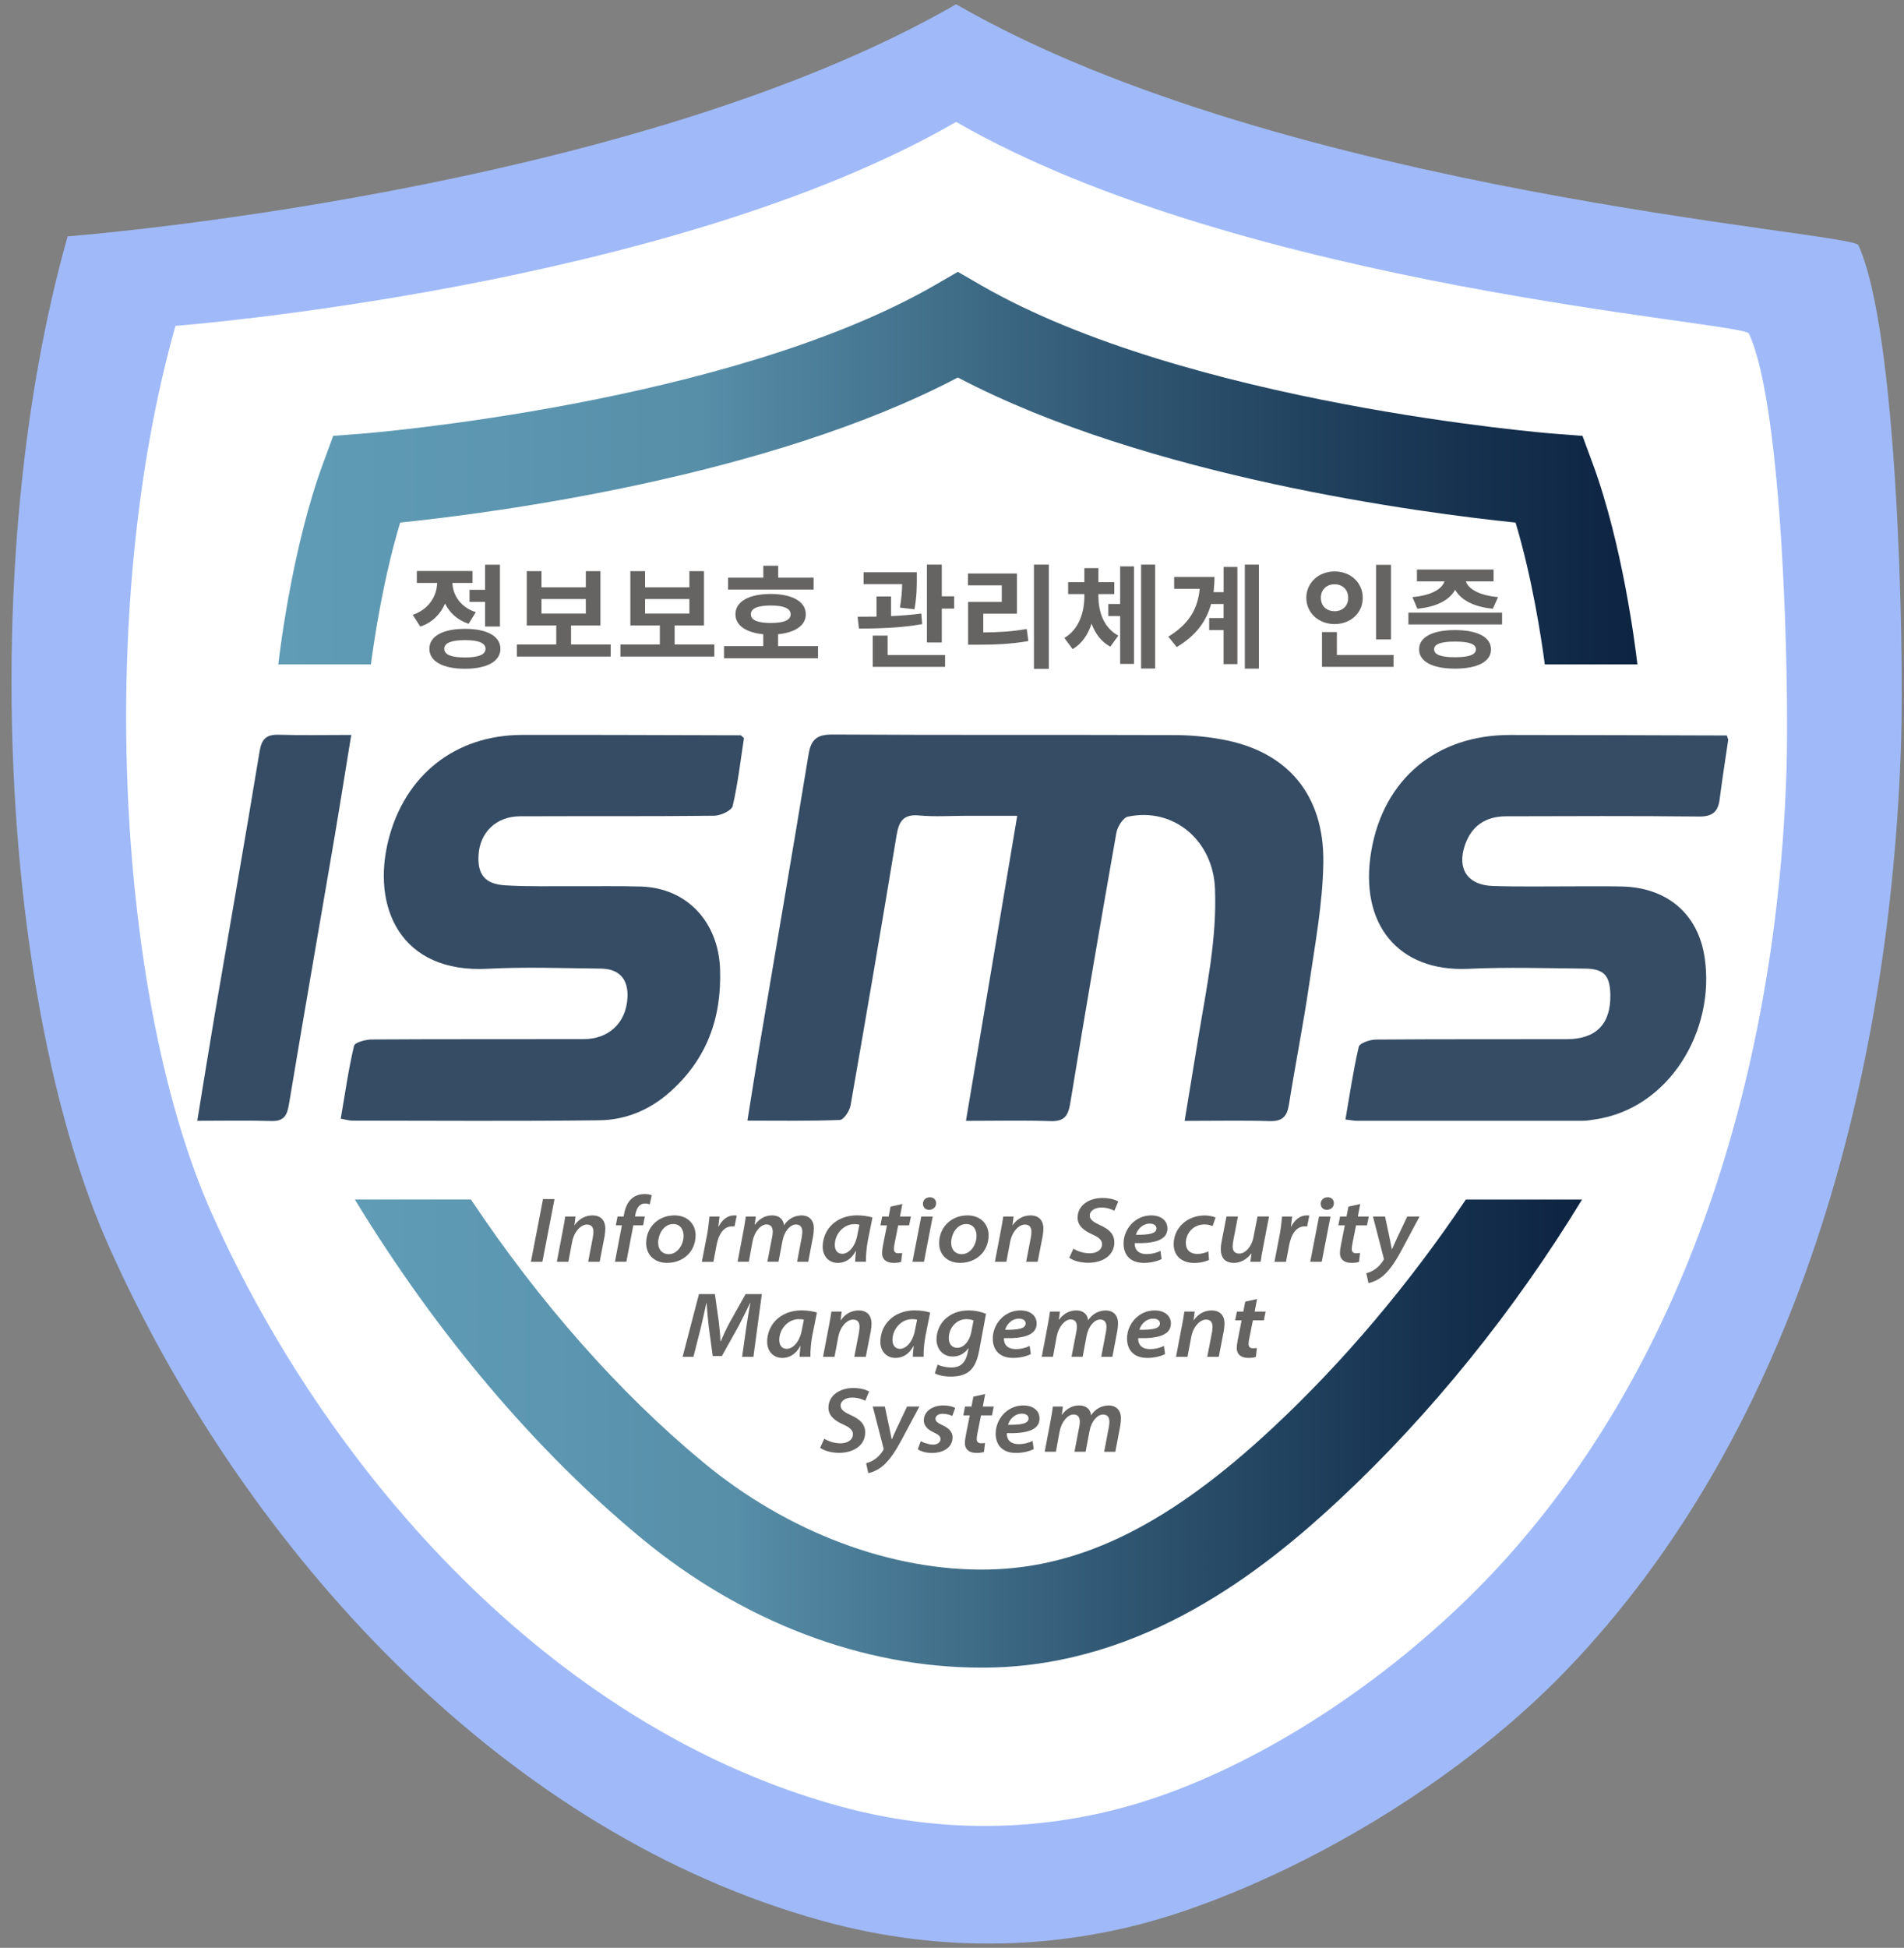 <svg width="132" height="135" viewBox="0 0 132 135" fill="none" xmlns="http://www.w3.org/2000/svg">
<rect x="0" y="0" width="132" height="135" fill="#808080" stroke="none"/>
<path d="M8.463 88.373C17.919 108.272 35.214 127.105 56.977 133.118C65.251 135.406 73.863 135.238 81.996 132.479C91.514 129.247 101.609 122.981 108.51 115.839C124.617 99.166 131.058 74.574 131.797 51.474C132.016 44.627 131.544 22.85 128.834 16.987C128.412 16.07 88.994 13.39 66.284 0.297C43.584 13.394 4.689 16.383 4.689 16.383C-1.696 38.966 0.135 69.83 7.57 86.428C7.86 87.076 8.159 87.725 8.467 88.373H8.463Z" fill="#A0BAF9"/>
<path d="M15.481 85.841C23.791 103.326 38.987 119.874 58.11 125.157C65.38 127.168 72.947 127.02 80.093 124.596C88.456 121.756 96.909 115.832 102.973 109.557C117.125 94.907 123.202 73.716 123.852 53.418C124.045 47.403 123.63 28.267 121.249 23.116C120.878 22.31 86.242 19.955 66.288 8.45C46.342 19.959 12.165 22.585 12.165 22.585C6.555 42.428 8.164 69.547 14.697 84.132C14.952 84.702 15.214 85.271 15.485 85.841H15.481Z" fill="white"/>
<path d="M82.129 77.683C82.472 75.587 82.774 73.743 83.079 71.899C83.64 68.475 84.378 65.086 84.231 61.565C84.096 58.284 81.402 55.932 78.198 56.599C77.858 56.668 77.468 57.304 77.394 57.726C76.293 63.962 75.222 70.207 74.198 76.459C74.051 77.361 73.769 77.733 72.818 77.702C70.951 77.636 69.081 77.683 66.967 77.683C68.157 70.594 69.321 63.695 70.522 56.541C69.259 56.541 68.134 56.541 67.013 56.541C65.912 56.541 64.803 56.618 63.709 56.517C62.627 56.42 62.318 56.928 62.159 57.881C61.127 64.129 60.06 70.373 58.967 76.614C58.901 76.997 58.495 77.609 58.225 77.621C56.157 77.706 54.082 77.667 51.817 77.667C52.103 75.897 52.35 74.301 52.617 72.709C53.765 65.899 54.94 59.093 56.057 52.276C56.23 51.222 56.66 50.901 57.726 50.908C65.606 50.955 73.491 50.92 81.371 50.947C82.503 50.947 83.655 51.048 84.768 51.257C89.244 52.082 91.817 55.072 91.744 59.81C91.698 62.649 91.16 65.489 90.747 68.316C90.345 71.067 89.796 73.793 89.363 76.536C89.232 77.373 88.911 77.729 88.022 77.702C86.156 77.644 84.285 77.686 82.132 77.686L82.129 77.683Z" fill="#364C64"/>
<path d="M51.578 51.156C51.334 52.729 51.156 54.317 50.797 55.859C50.724 56.176 49.962 56.533 49.514 56.537C45.027 56.587 40.536 56.556 36.045 56.575C34.395 56.583 33.258 57.691 33.173 59.291C33.108 60.608 33.622 61.274 35.009 61.359C36.636 61.46 38.271 61.41 39.902 61.421C41.413 61.429 42.924 61.398 44.432 61.444C47.651 61.541 49.804 63.923 49.92 67.154C50.039 70.571 48.996 73.41 46.445 75.684C45.042 76.931 43.373 77.624 41.541 77.644C35.829 77.713 30.113 77.671 24.4 77.667C24.207 77.667 24.01 77.601 23.623 77.531C23.917 75.815 24.157 74.13 24.543 72.484C24.598 72.248 25.343 72.046 25.772 72.043C30.669 72.011 35.566 72.031 40.462 72.019C42.217 72.015 43.396 70.888 43.5 69.172C43.578 67.882 42.947 67.142 41.649 67.131C39.036 67.104 36.42 67.003 33.815 67.142C27.743 67.468 25.745 62.847 26.936 58.191C28.08 53.713 31.566 50.947 36.184 50.935C41.243 50.924 46.306 50.951 51.365 50.962C51.435 51.025 51.504 51.09 51.574 51.152L51.578 51.156Z" fill="#364C64"/>
<path d="M119.815 51.268C119.614 52.643 119.394 54.011 119.22 55.39C119.108 56.273 118.714 56.602 117.779 56.591C113.33 56.544 108.882 56.563 104.43 56.575C102.957 56.575 102.003 57.269 101.554 58.589C101.002 60.22 101.744 61.351 103.502 61.405C105.419 61.467 107.34 61.425 109.257 61.429C110.32 61.429 111.379 61.417 112.441 61.44C115.553 61.51 117.736 63.311 118.184 66.398C118.919 71.442 115.719 76.834 110.586 77.582C110.304 77.624 110.022 77.678 109.736 77.678C104.511 77.682 99.286 77.682 94.06 77.678C93.863 77.678 93.662 77.636 93.276 77.589C93.573 75.869 93.817 74.192 94.2 72.55C94.257 72.298 94.969 72.054 95.378 72.05C99.788 72.015 104.194 72.031 108.604 72.023C110.664 72.023 111.688 70.962 111.641 68.916C111.61 67.599 111.189 67.142 109.875 67.131C107.181 67.107 104.484 67.018 101.794 67.146C96.978 67.371 94.196 64.09 95.069 58.977C95.923 53.976 99.61 50.943 104.658 50.939C109.678 50.939 114.698 50.962 119.719 50.974C119.75 51.071 119.785 51.168 119.815 51.268Z" fill="#364C64"/>
<path d="M13.677 77.683C14.098 75.103 14.481 72.697 14.89 70.296C15.926 64.222 16.997 58.152 17.998 52.071C18.145 51.187 18.485 50.897 19.339 50.924C20.958 50.971 22.577 50.936 24.351 50.936C23.926 53.531 23.547 55.936 23.138 58.338C22.102 64.412 21.039 70.486 20.027 76.563C19.895 77.346 19.656 77.721 18.805 77.694C17.143 77.644 15.482 77.679 13.677 77.679V77.683Z" fill="#364C64"/>
<path d="M119.816 51.269C119.785 51.172 119.751 51.075 119.72 50.974C119.751 51.071 119.785 51.168 119.816 51.269Z" fill="#2D4458"/>
<path d="M110.419 32.133L109.711 30.211L107.675 30.052C107.423 30.033 82.302 28.011 67.995 19.76L66.406 18.842L64.818 19.76C50.51 28.011 25.389 30.033 25.138 30.052L23.101 30.207L22.394 32.129C20.311 37.788 19.437 44.822 19.294 46.05H25.714C25.946 44.28 26.58 40.07 27.743 36.219C34.112 35.561 53.231 33.093 66.406 26.163C79.581 33.093 98.701 35.561 105.07 36.219C106.229 40.062 106.863 44.276 107.099 46.05H113.518C113.375 44.822 112.502 37.788 110.419 32.129V32.133Z" fill="url(#paint0_linear_1233_313)"/>
<path d="M101.626 83.132C97.707 88.973 93.143 94.381 88.265 98.932C81.108 105.618 75.009 108.655 68.501 108.779C61.811 108.907 54.615 106.203 48.763 101.357C42.935 96.535 37.42 90.283 32.647 83.132H24.601C30.239 92.402 37.103 100.517 44.446 106.594C51.461 112.401 59.809 115.577 68.022 115.577C68.226 115.577 68.427 115.577 68.632 115.573C79.396 115.368 87.632 108.814 92.888 103.906C99.18 98.03 104.988 90.848 109.68 83.136H101.626V83.132Z" fill="url(#paint1_linear_1233_313)"/>
<path d="M32.485 43.231C31.704 42.971 31.167 42.464 30.854 41.832C30.541 42.561 29.973 43.145 29.138 43.428L28.616 42.615C29.756 42.216 30.278 41.302 30.309 40.403H28.898V39.574H32.759V40.403H31.364C31.395 41.224 31.894 42.069 32.987 42.429L32.489 43.235L32.485 43.231ZM34.692 44.966C34.692 45.842 33.756 46.349 32.234 46.349C30.711 46.349 29.768 45.842 29.768 44.966C29.768 44.091 30.703 43.583 32.234 43.583C33.764 43.583 34.692 44.091 34.692 44.966ZM33.66 44.966C33.66 44.559 33.169 44.366 32.234 44.366C31.298 44.366 30.8 44.559 30.8 44.966C30.8 45.373 31.291 45.566 32.234 45.566C33.177 45.566 33.66 45.373 33.66 44.966ZM33.629 40.876V39.14H34.661V43.424H33.629V41.712H32.551V40.876H33.629Z" fill="#656463"/>
<path d="M42.34 44.667V45.504H35.832V44.667H38.564V43.346H36.52V39.585H37.54V40.705H40.613V39.585H41.625V43.346H39.589V44.667H42.337H42.34ZM37.54 42.525H40.613V41.518H37.54V42.525Z" fill="#656463"/>
<path d="M49.522 44.667V45.504H43.013V44.667H45.746V43.346H43.701V39.585H44.721V40.705H47.794V39.585H48.806V43.346H46.77V44.667H49.518H49.522ZM44.721 42.525H47.794V41.518H44.721V42.525Z" fill="#656463"/>
<path d="M56.711 44.783V45.62H50.195V44.783H52.916V43.955C51.721 43.846 50.987 43.343 50.987 42.572C50.987 41.688 51.93 41.166 53.422 41.166C54.914 41.166 55.864 41.688 55.864 42.572C55.864 43.346 55.138 43.838 53.944 43.955V44.783H56.707H56.711ZM56.406 40.859H50.477V40.038H52.919V39.209H53.951V40.038H56.409V40.859H56.406ZM53.426 43.176C54.33 43.176 54.813 42.99 54.813 42.575C54.813 42.161 54.33 41.967 53.426 41.967C52.521 41.967 52.054 42.169 52.054 42.575C52.054 42.982 52.537 43.176 53.426 43.176Z" fill="#656463"/>
<path d="M63.936 43.254C62.452 43.529 60.782 43.56 59.549 43.567L59.456 42.746C59.855 42.746 60.299 42.746 60.767 42.738V41.34H61.772V42.7C62.483 42.669 63.198 42.614 63.87 42.522L63.932 43.258L63.936 43.254ZM62.39 42.111C62.506 41.437 62.537 40.914 62.544 40.484H59.87V39.663H63.561V40.108C63.561 40.608 63.561 41.321 63.399 42.227L62.394 42.111H62.39ZM61.532 45.396H65.52V46.217H60.504V44.052H61.536V45.396H61.532ZM66.15 41.328V42.181H65.292V44.528H64.26V39.132H65.292V41.328H66.15Z" fill="#656463"/>
<path d="M68.172 43.831C69.265 43.823 70.17 43.769 71.182 43.594L71.291 44.431C70.12 44.633 69.068 44.683 67.766 44.683H67.117V41.72H69.451V40.569H67.109V39.748H70.502V42.533H68.168V43.831H68.172ZM72.713 39.132V46.356H71.681V39.132H72.713Z" fill="#656463"/>
<path d="M76.15 41.321C76.15 42.409 76.517 43.509 77.53 44.052L76.977 44.819C76.347 44.482 75.93 43.912 75.675 43.223C75.431 43.974 75.01 44.613 74.364 44.989L73.789 44.214C74.809 43.614 75.176 42.432 75.176 41.321V41.173H74.051V40.345H75.176V39.376H76.15V40.345H77.251V41.173H76.15V41.321ZM77.657 39.256H78.616V46.012H77.657V42.696H76.838V41.859H77.657V39.256ZM80.084 39.132V46.333H79.11V39.132H80.084Z" fill="#656463"/>
<path d="M84.826 39.295H85.785V46.027H84.826V43.664H83.829V42.835H84.826V41.859H83.96C83.64 43.048 82.925 44.048 81.58 44.846L80.996 44.125C82.415 43.258 83.041 42.215 83.172 40.809H81.402V39.988H84.196C84.196 40.356 84.173 40.701 84.134 41.038H84.83V39.295H84.826ZM87.276 39.132V46.341H86.302V39.132H87.276Z" fill="#656463"/>
<path d="M92.524 43.253C91.422 43.253 90.564 42.479 90.564 41.433C90.564 40.387 91.422 39.604 92.524 39.604C93.625 39.604 94.476 40.371 94.476 41.433C94.476 42.494 93.625 43.253 92.524 43.253ZM92.524 42.362C93.061 42.362 93.467 42.01 93.467 41.433C93.467 40.855 93.061 40.495 92.524 40.495C91.987 40.495 91.573 40.84 91.573 41.433C91.573 42.025 91.994 42.362 92.524 42.362ZM96.613 45.395V46.217H91.65V43.807H92.682V45.395H96.613ZM96.435 44.315H95.399V39.147H96.435V44.315Z" fill="#656463"/>
<path d="M104.135 42.463V43.277H97.642V42.463H104.135ZM97.924 41.383C99.281 41.266 99.984 40.79 100.146 40.294H98.233V39.473H103.547V40.294H101.627C101.789 40.786 102.492 41.263 103.857 41.383L103.497 42.188C102.148 42.064 101.26 41.561 100.885 40.875C100.502 41.565 99.621 42.064 98.264 42.188L97.92 41.383H97.924ZM103.37 45.004C103.37 45.857 102.427 46.341 100.873 46.341C99.319 46.341 98.384 45.857 98.384 45.004C98.384 44.152 99.319 43.668 100.873 43.668C102.427 43.668 103.37 44.16 103.37 45.004ZM102.322 45.004C102.322 44.629 101.832 44.466 100.873 44.466C99.915 44.466 99.424 44.629 99.424 45.004C99.424 45.38 99.915 45.551 100.873 45.551C101.832 45.551 102.322 45.38 102.322 45.004Z" fill="#656463"/>
<path d="M38.442 83.105L37.603 87.451H36.807L37.646 83.105H38.442Z" fill="#656463"/>
<path d="M38.605 87.451L39.022 85.262C39.095 84.898 39.146 84.58 39.184 84.313H39.899L39.822 84.917H39.834C40.147 84.464 40.595 84.236 41.078 84.236C41.561 84.236 41.967 84.491 41.967 85.165C41.967 85.293 41.94 85.526 41.917 85.669L41.573 87.451H40.776L41.101 85.754C41.12 85.642 41.14 85.498 41.14 85.382C41.14 85.088 41.032 84.871 40.684 84.871C40.305 84.871 39.81 85.305 39.663 86.079L39.404 87.451H38.608H38.605Z" fill="#656463"/>
<path d="M42.632 87.451L43.115 84.925H42.694L42.813 84.314H43.235L43.266 84.147C43.339 83.732 43.498 83.318 43.818 83.051C44.066 82.841 44.394 82.756 44.692 82.756C44.928 82.756 45.09 82.795 45.183 82.845L45.044 83.473C44.955 83.434 44.839 83.411 44.711 83.411C44.336 83.411 44.135 83.729 44.054 84.155L44.023 84.31H44.707L44.587 84.922H43.907L43.424 87.447H42.632V87.451Z" fill="#656463"/>
<path d="M48.224 85.611C48.224 86.734 47.374 87.528 46.242 87.528C45.403 87.528 44.796 86.99 44.796 86.161C44.796 85.065 45.627 84.236 46.76 84.236C47.66 84.236 48.224 84.832 48.224 85.611ZM45.631 86.149C45.631 86.629 45.937 86.924 46.358 86.924C46.961 86.924 47.39 86.285 47.39 85.638C47.39 85.289 47.212 84.836 46.671 84.836C46.002 84.836 45.627 85.553 45.627 86.145L45.631 86.149Z" fill="#656463"/>
<path d="M48.657 87.451L49.02 85.576C49.109 85.111 49.152 84.596 49.187 84.313H49.882C49.859 84.546 49.832 84.774 49.801 85.01H49.821C50.041 84.576 50.408 84.236 50.891 84.236C50.953 84.236 51.023 84.236 51.077 84.243L50.922 85.003C50.876 84.999 50.825 84.995 50.76 84.995C50.164 84.995 49.817 85.556 49.681 86.281L49.457 87.455H48.661L48.657 87.451Z" fill="#656463"/>
<path d="M51.137 87.451L51.551 85.262C51.62 84.898 51.67 84.58 51.705 84.313H52.397L52.32 84.886H52.331C52.648 84.445 53.077 84.236 53.522 84.236C54.078 84.236 54.326 84.573 54.349 84.921C54.658 84.46 55.091 84.243 55.574 84.236C56.03 84.236 56.424 84.511 56.424 85.127C56.424 85.262 56.405 85.498 56.378 85.642L56.034 87.451H55.261L55.582 85.75C55.601 85.642 55.624 85.498 55.624 85.382C55.624 85.076 55.501 84.867 55.18 84.867C54.786 84.867 54.368 85.328 54.245 86.01L53.974 87.447H53.201L53.533 85.719C53.557 85.595 53.572 85.483 53.572 85.378C53.572 85.119 53.495 84.863 53.135 84.863C52.733 84.863 52.297 85.374 52.173 86.033L51.914 87.447H51.141L51.137 87.451Z" fill="#656463"/>
<path d="M59.285 87.451C59.285 87.262 59.315 86.983 59.346 86.696H59.335C59.006 87.312 58.539 87.529 58.079 87.529C57.46 87.529 57.035 87.06 57.035 86.409C57.035 85.294 57.885 84.232 59.435 84.232C59.806 84.232 60.212 84.298 60.486 84.38L60.166 85.975C60.073 86.468 60.019 87.068 60.034 87.448H59.288L59.285 87.451ZM59.582 84.879C59.505 84.856 59.389 84.841 59.227 84.841C58.492 84.841 57.874 85.518 57.874 86.281C57.874 86.607 58.025 86.897 58.396 86.897C58.786 86.897 59.273 86.475 59.435 85.608L59.582 84.875V84.879Z" fill="#656463"/>
<path d="M62.559 83.442L62.393 84.314H63.151L63.027 84.926H62.27L62.038 86.084C62.007 86.235 61.972 86.413 61.972 86.568C61.972 86.735 62.049 86.859 62.273 86.859C62.37 86.859 62.467 86.855 62.548 86.839L62.474 87.459C62.37 87.502 62.154 87.529 61.953 87.529C61.388 87.529 61.153 87.227 61.153 86.87C61.153 86.68 61.176 86.499 61.226 86.254L61.489 84.926H61.041L61.16 84.314H61.609L61.74 83.628L62.556 83.446L62.559 83.442Z" fill="#656463"/>
<path d="M63.26 87.451L63.867 84.314H64.663L64.056 87.451H63.26ZM63.983 83.438C63.983 83.151 64.21 82.977 64.466 82.977C64.721 82.977 64.895 83.136 64.898 83.392C64.898 83.671 64.678 83.849 64.404 83.849C64.168 83.849 63.986 83.686 63.986 83.438H63.983Z" fill="#656463"/>
<path d="M68.537 85.611C68.537 86.734 67.687 87.528 66.554 87.528C65.716 87.528 65.109 86.99 65.109 86.161C65.109 85.065 65.94 84.236 67.072 84.236C67.973 84.236 68.537 84.832 68.537 85.611ZM65.944 86.149C65.944 86.629 66.249 86.924 66.67 86.924C67.273 86.924 67.702 86.285 67.702 85.638C67.702 85.289 67.524 84.836 66.983 84.836C66.315 84.836 65.94 85.553 65.94 86.145L65.944 86.149Z" fill="#656463"/>
<path d="M68.974 87.451L69.391 85.262C69.465 84.898 69.511 84.58 69.554 84.313H70.269L70.192 84.917H70.203C70.516 84.464 70.965 84.236 71.448 84.236C71.931 84.236 72.337 84.491 72.337 85.165C72.337 85.293 72.309 85.526 72.286 85.669L71.938 87.451H71.142L71.467 85.754C71.486 85.642 71.506 85.498 71.506 85.382C71.506 85.088 71.397 84.871 71.049 84.871C70.671 84.871 70.176 85.305 70.029 86.079L69.77 87.451H68.974Z" fill="#656463"/>
<path d="M74.421 86.545C74.711 86.723 75.109 86.862 75.553 86.862C75.971 86.862 76.403 86.661 76.403 86.231C76.403 85.96 76.206 85.766 75.727 85.553C75.155 85.297 74.707 84.956 74.707 84.395C74.707 83.535 75.507 83.027 76.427 83.027C76.979 83.027 77.331 83.159 77.528 83.271L77.257 83.915C77.111 83.833 76.763 83.686 76.353 83.69C75.831 83.69 75.549 83.973 75.549 84.236C75.549 84.55 75.843 84.716 76.284 84.922C76.894 85.197 77.254 85.534 77.254 86.107C77.254 86.982 76.481 87.521 75.441 87.521C74.857 87.521 74.363 87.35 74.131 87.168L74.421 86.537V86.545Z" fill="#656463"/>
<path d="M80.534 87.261C80.202 87.435 79.715 87.528 79.305 87.528C78.37 87.528 77.894 86.986 77.894 86.18C77.894 85.208 78.675 84.236 79.811 84.236C80.472 84.236 80.936 84.58 80.936 85.146C80.936 85.952 80.02 86.192 78.668 86.157C78.656 86.273 78.695 86.471 78.764 86.591C78.907 86.812 79.162 86.916 79.483 86.916C79.877 86.916 80.206 86.819 80.453 86.695L80.53 87.261H80.534ZM79.715 84.805C79.17 84.805 78.834 85.258 78.752 85.58C79.649 85.588 80.175 85.502 80.175 85.134C80.175 84.933 79.985 84.805 79.715 84.805Z" fill="#656463"/>
<path d="M83.818 87.323C83.606 87.428 83.239 87.532 82.779 87.532C81.932 87.532 81.368 87.033 81.368 86.235C81.368 85.119 82.28 84.24 83.521 84.24C83.842 84.24 84.135 84.321 84.275 84.383L84.066 84.98C83.93 84.918 83.757 84.864 83.501 84.864C82.701 84.864 82.211 85.499 82.211 86.146C82.211 86.638 82.531 86.905 82.995 86.905C83.343 86.905 83.59 86.812 83.772 86.727L83.818 87.323Z" fill="#656463"/>
<path d="M87.978 84.314L87.557 86.502C87.483 86.866 87.433 87.184 87.398 87.451H86.683L86.764 86.874H86.753C86.42 87.3 85.984 87.529 85.551 87.529C85.064 87.529 84.635 87.304 84.635 86.568C84.635 86.413 84.654 86.235 84.697 86.018L85.029 84.31H85.825L85.504 85.968C85.477 86.115 85.458 86.27 85.458 86.382C85.458 86.669 85.578 86.882 85.922 86.882C86.308 86.882 86.768 86.444 86.903 85.735L87.182 84.31H87.978V84.314Z" fill="#656463"/>
<path d="M88.355 87.451L88.718 85.576C88.807 85.111 88.85 84.596 88.885 84.313H89.58C89.557 84.546 89.53 84.774 89.499 85.01H89.518C89.739 84.576 90.106 84.236 90.589 84.236C90.651 84.236 90.72 84.236 90.774 84.243L90.62 85.003C90.573 84.999 90.523 84.995 90.457 84.995C89.862 84.995 89.514 85.556 89.379 86.281L89.155 87.455H88.359L88.355 87.451Z" fill="#656463"/>
<path d="M90.837 87.451L91.444 84.314H92.24L91.633 87.451H90.837ZM91.56 83.438C91.56 83.151 91.788 82.977 92.043 82.977C92.298 82.977 92.472 83.136 92.476 83.392C92.476 83.671 92.256 83.849 91.981 83.849C91.746 83.849 91.564 83.686 91.564 83.438H91.56Z" fill="#656463"/>
<path d="M94.303 83.442L94.137 84.314H94.894L94.771 84.926H94.013L93.781 86.084C93.75 86.235 93.716 86.413 93.716 86.568C93.716 86.735 93.793 86.859 94.017 86.859C94.114 86.859 94.21 86.855 94.291 86.839L94.218 87.459C94.114 87.502 93.897 87.529 93.696 87.529C93.132 87.529 92.896 87.227 92.896 86.87C92.896 86.68 92.919 86.499 92.97 86.254L93.233 84.926H92.784L92.904 84.314H93.352L93.484 83.628L94.299 83.446L94.303 83.442Z" fill="#656463"/>
<path d="M96.023 84.313L96.336 85.789C96.409 86.146 96.459 86.382 96.494 86.579H96.51C96.587 86.405 96.668 86.204 96.834 85.847L97.561 84.313H98.415L97.213 86.564C96.796 87.346 96.44 87.897 96.003 88.319C95.578 88.729 95.087 88.892 94.871 88.923L94.724 88.241C94.867 88.203 95.107 88.125 95.323 87.97C95.547 87.815 95.752 87.602 95.915 87.331C95.945 87.281 95.942 87.246 95.926 87.184L95.184 84.313H96.023Z" fill="#656463"/>
<path d="M51.448 94.036L51.738 91.995C51.811 91.522 51.916 90.84 52.024 90.298H52.008C51.761 90.801 51.475 91.394 51.205 91.905L50.045 93.982H49.411L49.137 91.96C49.071 91.417 49.025 90.821 48.986 90.298H48.974C48.858 90.79 48.708 91.526 48.592 91.995L48.074 94.036H47.324L48.457 89.69H49.562L49.836 91.642C49.875 92.053 49.937 92.521 49.948 92.959H49.972C50.149 92.521 50.381 92.045 50.59 91.65L51.691 89.69H52.816L52.233 94.036H51.436H51.448Z" fill="#656463"/>
<path d="M55.435 94.036C55.435 93.847 55.466 93.568 55.497 93.281H55.485C55.157 93.897 54.689 94.114 54.229 94.114C53.611 94.114 53.185 93.645 53.185 92.994C53.185 91.879 54.036 90.817 55.586 90.817C55.957 90.817 56.362 90.883 56.637 90.965L56.316 92.561C56.223 93.052 56.169 93.653 56.185 94.032H55.439L55.435 94.036ZM55.732 91.464C55.655 91.441 55.539 91.426 55.377 91.426C54.643 91.426 54.024 92.103 54.024 92.867C54.024 93.192 54.175 93.483 54.546 93.483C54.936 93.483 55.423 93.06 55.586 92.193L55.732 91.46V91.464Z" fill="#656463"/>
<path d="M57.059 94.036L57.477 91.848C57.55 91.484 57.596 91.166 57.639 90.899H58.354L58.276 91.503H58.288C58.601 91.05 59.049 90.821 59.532 90.821C60.016 90.821 60.422 91.077 60.422 91.751C60.422 91.879 60.394 92.111 60.371 92.254L60.023 94.036H59.227L59.552 92.34C59.571 92.227 59.59 92.084 59.59 91.968C59.59 91.673 59.482 91.456 59.135 91.456C58.756 91.456 58.261 91.89 58.114 92.665L57.855 94.036H57.059Z" fill="#656463"/>
<path d="M63.283 94.036C63.283 93.847 63.314 93.568 63.345 93.281H63.334C63.005 93.897 62.538 94.114 62.078 94.114C61.459 94.114 61.034 93.645 61.034 92.994C61.034 91.879 61.884 90.817 63.434 90.817C63.805 90.817 64.211 90.883 64.485 90.965L64.165 92.561C64.072 93.052 64.018 93.653 64.033 94.032H63.287L63.283 94.036ZM63.581 91.464C63.504 91.441 63.388 91.426 63.225 91.426C62.491 91.426 61.873 92.103 61.873 92.867C61.873 93.192 62.024 93.483 62.395 93.483C62.785 93.483 63.272 93.06 63.434 92.193L63.581 91.46V91.464Z" fill="#656463"/>
<path d="M65.008 94.571C65.213 94.695 65.614 94.776 65.958 94.776C66.465 94.776 66.905 94.575 67.079 93.773L67.153 93.44H67.137C66.867 93.812 66.507 94.017 66.047 94.017C65.332 94.017 64.927 93.451 64.927 92.843C64.927 91.762 65.769 90.821 67.145 90.821C67.597 90.821 68.03 90.918 68.358 91.054L67.883 93.61C67.763 94.23 67.574 94.745 67.18 95.055C66.816 95.338 66.326 95.407 65.927 95.407C65.464 95.407 65.046 95.318 64.811 95.175L65.004 94.575L65.008 94.571ZM67.493 91.518C67.4 91.476 67.203 91.425 67.002 91.425C66.291 91.425 65.777 92.045 65.777 92.75C65.777 93.091 65.947 93.413 66.368 93.413C66.789 93.413 67.211 92.983 67.334 92.336L67.493 91.518Z" fill="#656463"/>
<path d="M71.467 93.846C71.134 94.021 70.647 94.114 70.238 94.114C69.302 94.114 68.827 93.571 68.827 92.766C68.827 91.793 69.608 90.821 70.744 90.821C71.405 90.821 71.869 91.166 71.869 91.731C71.869 92.537 70.953 92.777 69.6 92.743C69.588 92.859 69.627 93.056 69.697 93.176C69.84 93.397 70.095 93.502 70.416 93.502C70.81 93.502 71.138 93.405 71.386 93.281L71.463 93.846H71.467ZM70.647 91.391C70.103 91.391 69.766 91.844 69.685 92.165C70.582 92.173 71.107 92.088 71.107 91.72C71.107 91.518 70.918 91.391 70.647 91.391Z" fill="#656463"/>
<path d="M72.223 94.036L72.637 91.848C72.706 91.484 72.757 91.166 72.791 90.899H73.483L73.406 91.472H73.417C73.734 91.03 74.163 90.821 74.608 90.821C75.164 90.821 75.412 91.158 75.435 91.507C75.744 91.046 76.177 90.829 76.66 90.821C77.116 90.821 77.51 91.096 77.51 91.712C77.51 91.848 77.491 92.084 77.464 92.227L77.12 94.036H76.347L76.668 92.336C76.687 92.227 76.71 92.084 76.71 91.968C76.71 91.662 76.587 91.453 76.266 91.453C75.871 91.453 75.454 91.913 75.33 92.595L75.06 94.032H74.287L74.619 92.305C74.642 92.181 74.658 92.069 74.658 91.964C74.658 91.704 74.581 91.449 74.221 91.449C73.819 91.449 73.383 91.96 73.259 92.618L73 94.032H72.227L72.223 94.036Z" fill="#656463"/>
<path d="M80.774 93.846C80.442 94.021 79.955 94.114 79.545 94.114C78.61 94.114 78.134 93.571 78.134 92.766C78.134 91.793 78.915 90.821 80.051 90.821C80.712 90.821 81.176 91.166 81.176 91.731C81.176 92.537 80.26 92.777 78.907 92.743C78.896 92.859 78.934 93.056 79.004 93.176C79.147 93.397 79.402 93.502 79.723 93.502C80.117 93.502 80.445 93.405 80.693 93.281L80.77 93.846H80.774ZM79.955 91.391C79.41 91.391 79.073 91.844 78.992 92.165C79.889 92.173 80.415 92.088 80.415 91.72C80.415 91.518 80.225 91.391 79.955 91.391Z" fill="#656463"/>
<path d="M81.53 94.036L81.948 91.848C82.021 91.484 82.067 91.166 82.11 90.899H82.825L82.748 91.503H82.759C83.072 91.05 83.521 90.821 84.004 90.821C84.487 90.821 84.893 91.077 84.893 91.751C84.893 91.879 84.866 92.111 84.842 92.254L84.495 94.036H83.698L84.023 92.34C84.042 92.227 84.062 92.084 84.062 91.968C84.062 91.673 83.954 91.456 83.606 91.456C83.227 91.456 82.732 91.89 82.585 92.665L82.326 94.036H81.53Z" fill="#656463"/>
<path d="M87.15 90.027L86.984 90.899H87.741L87.617 91.511H86.86L86.628 92.669C86.597 92.82 86.562 92.998 86.562 93.153C86.562 93.32 86.64 93.444 86.864 93.444C86.96 93.444 87.057 93.44 87.138 93.424L87.065 94.044C86.96 94.087 86.744 94.114 86.543 94.114C85.979 94.114 85.743 93.812 85.743 93.455C85.743 93.266 85.766 93.084 85.816 92.839L86.079 91.511H85.631L85.751 90.899H86.199L86.33 90.213L87.146 90.031L87.15 90.027Z" fill="#656463"/>
<path d="M57.148 99.715C57.438 99.893 57.836 100.033 58.28 100.033C58.698 100.033 59.13 99.831 59.13 99.401C59.13 99.13 58.933 98.937 58.454 98.724C57.882 98.468 57.434 98.127 57.434 97.565C57.434 96.705 58.234 96.198 59.154 96.198C59.706 96.198 60.058 96.33 60.255 96.442L59.984 97.085C59.838 97.004 59.49 96.856 59.08 96.86C58.558 96.86 58.276 97.143 58.276 97.407C58.276 97.72 58.57 97.887 59.011 98.092C59.621 98.367 59.981 98.704 59.981 99.278C59.981 100.153 59.208 100.691 58.168 100.691C57.584 100.691 57.09 100.521 56.858 100.339L57.148 99.707V99.715Z" fill="#656463"/>
<path d="M61.345 97.484L61.658 98.959C61.732 99.316 61.782 99.552 61.817 99.749H61.832C61.91 99.575 61.991 99.374 62.157 99.017L62.884 97.484H63.738L62.536 99.734C62.118 100.516 61.763 101.067 61.326 101.489C60.901 101.899 60.41 102.062 60.194 102.093L60.047 101.411C60.19 101.373 60.429 101.295 60.646 101.14C60.87 100.985 61.075 100.772 61.237 100.501C61.268 100.451 61.264 100.416 61.249 100.354L60.507 97.484H61.345Z" fill="#656463"/>
<path d="M63.838 99.889C64.023 99.986 64.386 100.122 64.692 100.122C64.997 100.122 65.206 99.951 65.206 99.75C65.206 99.564 65.101 99.444 64.754 99.285C64.344 99.103 64.046 98.835 64.046 98.448C64.046 97.828 64.622 97.406 65.407 97.406C65.77 97.406 66.072 97.491 66.222 97.577L66.017 98.138C65.886 98.072 65.646 97.983 65.345 97.983C65.059 97.983 64.854 98.127 64.854 98.332C64.854 98.502 65.005 98.623 65.314 98.766C65.677 98.928 66.04 99.176 66.04 99.614C66.04 100.307 65.414 100.699 64.611 100.699C64.201 100.699 63.822 100.586 63.629 100.443L63.834 99.885L63.838 99.889Z" fill="#656463"/>
<path d="M68.302 96.612L68.136 97.483H68.893L68.77 98.095H68.012L67.78 99.254C67.749 99.404 67.715 99.583 67.715 99.738C67.715 99.904 67.792 100.028 68.016 100.028C68.113 100.028 68.209 100.024 68.29 100.009L68.217 100.629C68.113 100.671 67.896 100.698 67.695 100.698C67.131 100.698 66.895 100.396 66.895 100.04C66.895 99.85 66.918 99.668 66.969 99.424L67.231 98.095H66.783L66.903 97.483H67.351L67.483 96.798L68.298 96.616L68.302 96.612Z" fill="#656463"/>
<path d="M71.668 100.431C71.335 100.606 70.848 100.699 70.439 100.699C69.503 100.699 69.028 100.156 69.028 99.351C69.028 98.379 69.808 97.406 70.945 97.406C71.606 97.406 72.069 97.751 72.069 98.317C72.069 99.122 71.153 99.362 69.801 99.328C69.789 99.444 69.828 99.641 69.897 99.761C70.04 99.982 70.296 100.087 70.616 100.087C71.01 100.087 71.339 99.99 71.586 99.866L71.664 100.431H71.668ZM70.848 97.976C70.303 97.976 69.967 98.429 69.886 98.75C70.782 98.758 71.308 98.673 71.308 98.305C71.308 98.103 71.119 97.976 70.848 97.976Z" fill="#656463"/>
<path d="M72.426 100.621L72.84 98.433C72.909 98.069 72.96 97.751 72.994 97.484H73.686L73.609 98.057H73.621C73.937 97.615 74.366 97.406 74.811 97.406C75.367 97.406 75.615 97.743 75.638 98.092C75.947 97.631 76.38 97.414 76.863 97.406C77.319 97.406 77.713 97.681 77.713 98.297C77.713 98.433 77.694 98.669 77.667 98.812L77.323 100.621H76.55L76.871 98.921C76.89 98.812 76.913 98.669 76.913 98.553C76.913 98.247 76.79 98.038 76.469 98.038C76.075 98.038 75.657 98.499 75.534 99.18L75.263 100.617H74.49L74.822 98.89C74.846 98.766 74.861 98.653 74.861 98.549C74.861 98.289 74.784 98.034 74.424 98.034C74.022 98.034 73.586 98.545 73.462 99.204L73.203 100.617H72.43L72.426 100.621Z" fill="#656463"/>
<defs>
<linearGradient id="paint0_linear_1233_313" x1="19.291" y1="32.45" x2="113.514" y2="32.45" gradientUnits="userSpaceOnUse">
<stop stop-color="#609CB6"/>
<stop offset="0.16" stop-color="#5C96B0"/>
<stop offset="0.31" stop-color="#578EA8"/>
<stop offset="0.62" stop-color="#305773"/>
<stop offset="0.87" stop-color="#16324F"/>
<stop offset="1" stop-color="#0D2442"/>
</linearGradient>
<linearGradient id="paint1_linear_1233_313" x1="24.601" y1="99.359" x2="109.68" y2="99.359" gradientUnits="userSpaceOnUse">
<stop stop-color="#609CB6"/>
<stop offset="0.16" stop-color="#5C96B0"/>
<stop offset="0.31" stop-color="#578EA8"/>
<stop offset="0.62" stop-color="#305773"/>
<stop offset="0.87" stop-color="#16324F"/>
<stop offset="1" stop-color="#0D2442"/>
</linearGradient>
</defs>
</svg>
